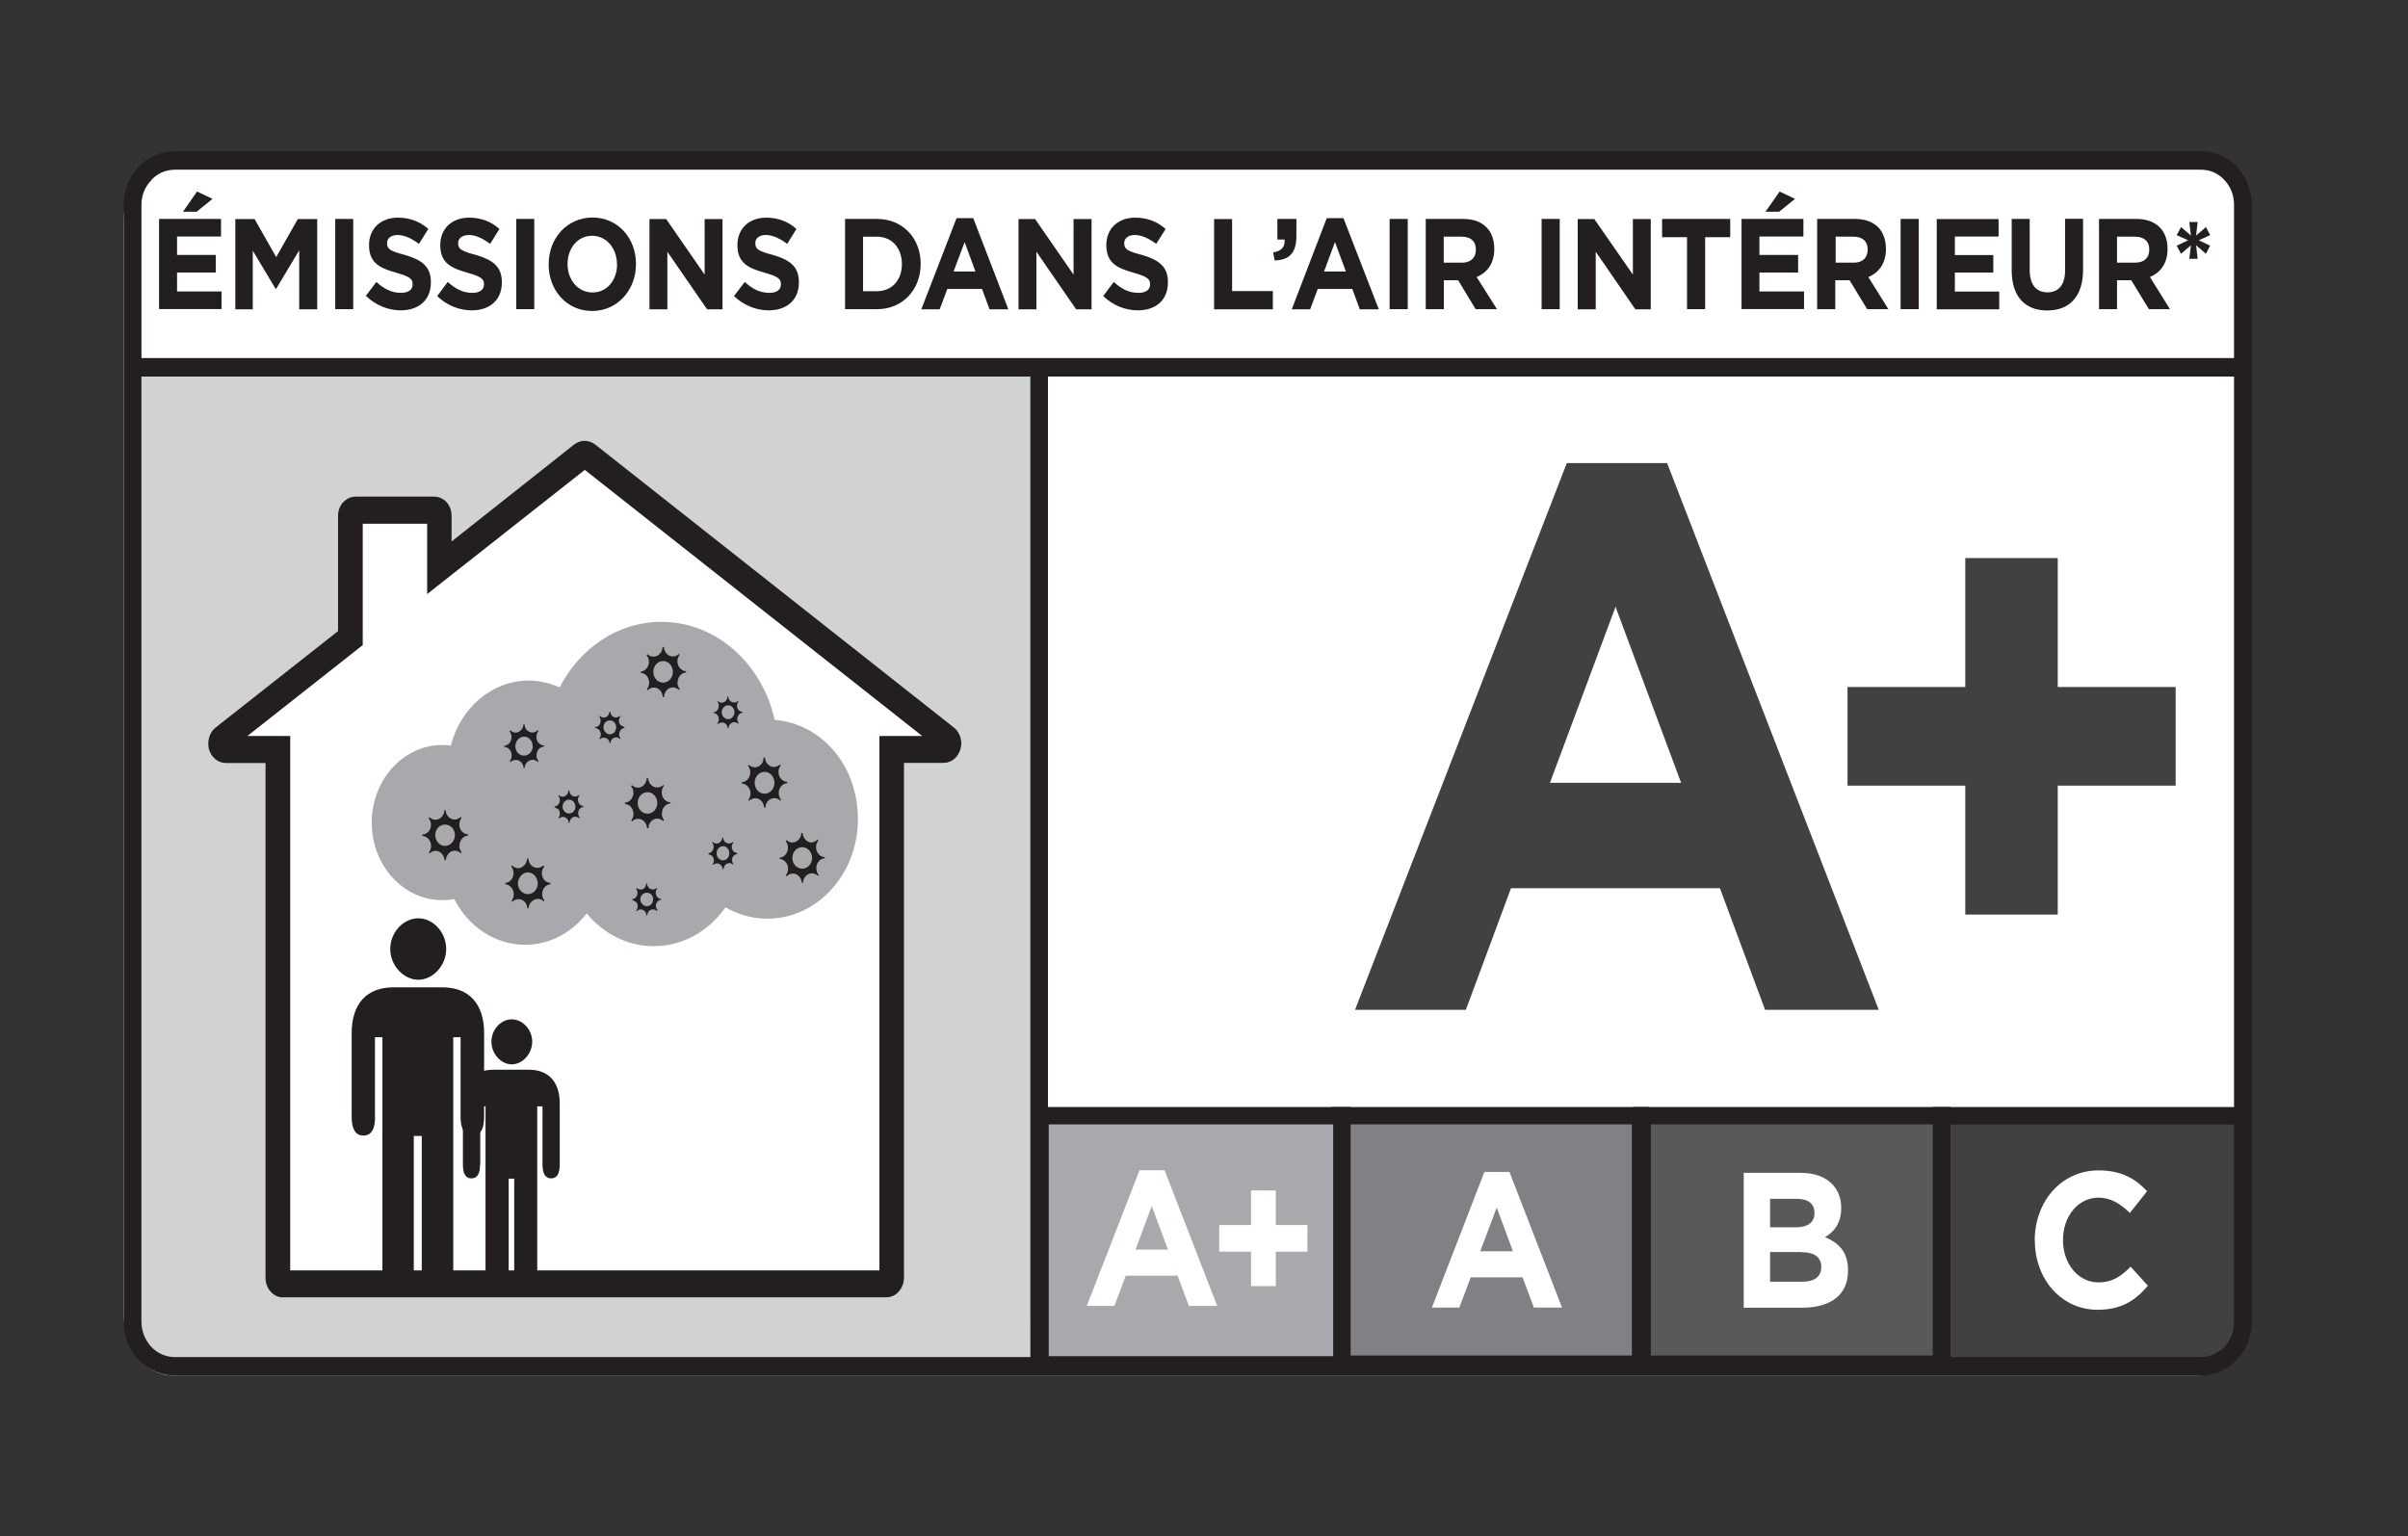<?xml version="1.0" encoding="UTF-8"?>
<svg xmlns="http://www.w3.org/2000/svg" id="Layer_1" version="1.1" viewBox="0 0 187.27 119.49">
  <rect x="0" y="0" width="187.27" height="119.49" fill="#333333" stroke="none"/>
  <defs>
    <style>
      .st0 {
        fill: #58595b;
      }

      .st1 {
        fill: #231f20;
      }

      .st2 {
        fill: #808184;
      }

      .st3 {
        fill: #fff;
      }

      .st4 {
        fill: #d1d2d4;
      }

      .st5 {
        fill: #414142;
      }

      .st6 {
        fill: #a7a9ac;
      }
    </style>
  </defs>
  <path class="st3" d="M171.01,106.99H13.43c-1,0-1.97-.48-2.7-1.39-.69-.88-1.11-2.07-1.11-3.35V17.12c0-2.61,1.71-4.73,3.81-4.73h157.58c1.02,0,1.98.49,2.7,1.37l-.38.47.38-.47c.71.9,1.11,2.09,1.11,3.35v85.13c0,1.28-.4,2.46-1.11,3.35-.72.91-1.67,1.39-2.68,1.39h-.01Z"></path>
  <path class="st4" d="M10.44,29.1l70.09-.18-.4,76.78H13.64c-3.44,0-2.75-.5-2.98-2.02l-.21-74.59Z"></path>
  <path class="st1" d="M12.37,17.03h4.82v1.37h-3.42v1.43h3.01v1.37h-3.01v1.47h3.46v1.37h-4.86v-7.02ZM15.33,14.9l1.2.57-1.24,1h-1.06l1.1-1.58Z"></path>
  <polygon class="st1" points="18.3 17.04 19.8 17.04 21.48 20 23.16 17.04 24.67 17.04 24.67 24.06 23.27 24.06 23.27 19.47 21.48 22.46 21.43 22.46 19.66 19.5 19.66 24.06 18.3 24.06 18.3 17.04"></polygon>
  <rect class="st1" x="26.07" y="17.03" width="1.4" height="7.02"></rect>
  <path class="st1" d="M28.44,23.03l.83-1.1c.58.53,1.18.85,1.91.85.57,0,.91-.24.91-.65v-.03c0-.4-.21-.58-1.28-.89-1.28-.36-2.11-.75-2.11-2.15h0c0-1.3.93-2.13,2.24-2.13.93,0,1.72.3,2.37.88l-.73,1.16c-.56-.42-1.12-.69-1.66-.69s-.82.29-.82.62v.02c0,.47.28.62,1.39.91,1.3.38,2.02.89,2.02,2.11v.03c0,1.39-.97,2.17-2.34,2.17-.96,0-1.94-.38-2.71-1.12"></path>
  <path class="st1" d="M34,23.03l.82-1.1c.58.53,1.18.85,1.91.85.57,0,.91-.24.91-.65v-.03c0-.4-.22-.58-1.29-.89-1.28-.36-2.11-.75-2.11-2.15h0c0-1.3.93-2.13,2.24-2.13.93,0,1.72.3,2.36.88l-.72,1.16c-.57-.42-1.12-.69-1.66-.69s-.83.29-.83.62v.02c0,.47.29.62,1.38.91,1.29.38,2.02.89,2.02,2.11v.03c0,1.39-.96,2.17-2.34,2.17-.97,0-1.94-.38-2.7-1.12"></path>
  <rect class="st1" x="40.15" y="17.03" width="1.4" height="7.02"></rect>
  <path class="st1" d="M42.67,20.57v-.03c0-2,1.43-3.62,3.41-3.62s3.38,1.61,3.38,3.6v.03c0,2-1.43,3.64-3.41,3.64s-3.38-1.61-3.38-3.61M47.98,20.57v-.03c0-1.2-.8-2.2-1.93-2.2s-1.91.98-1.91,2.18v.03c0,1.21.8,2.2,1.94,2.2s1.91-.98,1.91-2.18"></path>
  <polygon class="st1" points="50.51 17.04 51.81 17.04 54.8 21.36 54.8 17.04 56.19 17.04 56.19 24.06 54.99 24.06 51.9 19.58 51.9 24.06 50.51 24.06 50.51 17.04"></polygon>
  <path class="st1" d="M57.08,23.03l.84-1.1c.57.53,1.17.85,1.91.85.57,0,.9-.24.9-.65v-.03c0-.4-.19-.58-1.27-.89-1.28-.36-2.11-.75-2.11-2.15h0c0-1.3.93-2.13,2.24-2.13.91,0,1.71.3,2.35.88l-.72,1.16c-.56-.42-1.13-.69-1.67-.69s-.81.29-.81.62v.02c0,.47.27.62,1.37.91,1.3.38,2.02.89,2.02,2.11v.03c0,1.39-.97,2.17-2.35,2.17-.96,0-1.94-.38-2.71-1.12"></path>
  <path class="st1" d="M65.72,17.03h2.48c2.02,0,3.4,1.51,3.4,3.48v.03c0,1.97-1.38,3.51-3.4,3.51h-2.48v-7.02ZM67.12,18.42v4.23h1.08c1.16,0,1.94-.86,1.94-2.09v-.02c0-1.25-.78-2.13-1.94-2.13h-1.08Z"></path>
  <path class="st1" d="M74.39,16.97h1.3l2.73,7.09h-1.46l-.59-1.58h-2.7l-.59,1.58h-1.43l2.74-7.09ZM75.86,21.12l-.84-2.29-.86,2.29h1.7Z"></path>
  <polygon class="st1" points="79.21 17.04 80.5 17.04 83.49 21.36 83.49 17.04 84.89 17.04 84.89 24.06 83.69 24.06 80.6 19.58 80.6 24.06 79.21 24.06 79.21 17.04"></polygon>
  <path class="st1" d="M85.79,23.03l.83-1.1c.57.53,1.17.85,1.91.85.58,0,.91-.24.91-.65v-.03c0-.4-.22-.58-1.29-.89-1.28-.36-2.11-.75-2.11-2.15h0c0-1.3.93-2.13,2.24-2.13.92,0,1.71.3,2.37.88l-.73,1.16c-.57-.42-1.13-.69-1.67-.69s-.82.29-.82.62v.02c0,.47.27.62,1.38.91,1.29.38,2.02.89,2.02,2.11v.03c0,1.39-.96,2.17-2.34,2.17-.97,0-1.94-.38-2.7-1.12"></path>
  <polygon class="st1" points="94.42 17.04 95.82 17.04 95.82 22.64 98.99 22.64 98.99 24.06 94.42 24.06 94.42 17.04"></polygon>
  <path class="st1" d="M99.01,19.63c.64-.08.95-.43.89-1h-.56v-1.6h1.48v1.35c0,1.34-.6,1.85-1.69,1.88l-.12-.64Z"></path>
  <path class="st1" d="M103.18,16.97h1.3l2.75,7.09h-1.48l-.58-1.58h-2.69l-.59,1.58h-1.43l2.72-7.09ZM104.67,21.12l-.85-2.29-.85,2.29h1.7Z"></path>
  <rect class="st1" x="108.07" y="17.03" width="1.41" height="7.02"></rect>
  <path class="st1" d="M110.88,17.03h2.93c.81,0,1.43.25,1.85.71.36.39.55.95.55,1.61v.02c0,1.13-.56,1.84-1.37,2.18l1.58,2.5h-1.66l-1.36-2.25h-1.11v2.25h-1.41v-7.02ZM113.71,20.43c.68,0,1.07-.39,1.07-1.01,0-.66-.41-1.01-1.1-1.01h-1.4v2.02h1.43Z"></path>
  <rect class="st1" x="119.89" y="17.03" width="1.41" height="7.02"></rect>
  <polygon class="st1" points="122.7 17.04 123.99 17.04 126.99 21.36 126.99 17.04 128.38 17.04 128.38 24.06 127.18 24.06 124.1 19.58 124.1 24.06 122.7 24.06 122.7 17.04"></polygon>
  <polygon class="st1" points="131.2 18.45 129.26 18.45 129.26 17.03 134.56 17.03 134.56 18.45 132.61 18.45 132.61 24.05 131.2 24.05 131.2 18.45"></polygon>
  <path class="st1" d="M135.44,17.03h4.81v1.37h-3.42v1.43h3.01v1.37h-3.01v1.47h3.47v1.37h-4.86v-7.02ZM138.4,14.9l1.2.57-1.24,1h-1.06l1.11-1.58Z"></path>
  <path class="st1" d="M141.34,17.03h2.93c.81,0,1.43.25,1.86.71.34.39.54.95.54,1.61v.02c0,1.13-.56,1.84-1.37,2.18l1.56,2.5h-1.65l-1.37-2.25h-1.11v2.25h-1.41v-7.02ZM144.18,20.43c.68,0,1.07-.39,1.07-1.01,0-.66-.41-1.01-1.1-1.01h-1.39v2.02h1.43Z"></path>
  <rect class="st1" x="147.81" y="17.03" width="1.41" height="7.02"></rect>
  <polygon class="st1" points="150.62 17.04 155.43 17.04 155.43 18.4 152.03 18.4 152.03 19.84 155.02 19.84 155.02 21.2 152.03 21.2 152.03 22.68 155.48 22.68 155.48 24.06 150.62 24.06 150.62 17.04"></polygon>
  <path class="st1" d="M156.45,21.04v-4.01h1.4v3.97c0,1.15.52,1.74,1.38,1.74s1.37-.58,1.37-1.69v-4.03h1.4v3.95c0,2.13-1.08,3.18-2.79,3.18s-2.76-1.06-2.76-3.12"></path>
  <path class="st1" d="M163.24,17.03h2.92c.81,0,1.43.25,1.86.71.35.39.55.95.55,1.61v.02c0,1.13-.56,1.84-1.37,2.18l1.56,2.5h-1.64l-1.37-2.25h-1.11v2.25h-1.4v-7.02ZM166.07,20.43c.69,0,1.08-.39,1.08-1.01,0-.66-.42-1.01-1.11-1.01h-1.4v2.02h1.43Z"></path>
  <polygon class="st1" points="170.39 19.08 169.62 19.74 169.28 19.11 170.17 18.69 169.28 18.29 169.62 17.66 170.39 18.32 170.26 17.27 170.91 17.27 170.79 18.32 171.56 17.66 171.88 18.29 171 18.69 171.88 19.11 171.56 19.74 170.79 19.08 170.91 20.13 170.26 20.13 170.39 19.08"></polygon>
  <rect class="st1" x="10.77" y="28.01" width="163.58" height="1.12"></rect>
  <polygon class="st1" points="174.34 28.01 174.34 28.17 10.93 28.17 10.93 28.96 174.18 28.96 174.18 28.01 174.34 28.01 174.34 28.17 174.34 28.01 174.51 28.01 174.51 29.13 174.51 29.29 10.6 29.29 10.6 28.01 10.6 27.85 174.51 27.85 174.51 28.01 174.34 28.01"></polygon>
  <rect class="st2" x="104.25" y="86.79" width="23.34" height="19.33"></rect>
  <polygon class="st1" points="127.59 86.79 127.59 87.46 104.93 87.46 104.93 105.44 126.91 105.44 126.91 86.79 127.59 86.79 127.59 87.46 127.59 86.79 128.27 86.79 128.27 106.8 103.56 106.8 103.56 86.11 128.27 86.11 128.27 86.79 127.59 86.79"></polygon>
  <path class="st3" d="M115.45,91.16h1.94l4.09,10.55h-2.19l-.88-2.35h-4.03l-.89,2.35h-2.13l4.08-10.55ZM117.66,97.33l-1.26-3.4-1.28,3.4h2.53Z"></path>
  <rect class="st0" x="127.68" y="86.79" width="23.34" height="19.33"></rect>
  <polygon class="st1" points="151.02 86.79 151.02 87.46 128.38 87.46 128.38 105.44 150.34 105.44 150.34 86.79 151.02 86.79 151.02 87.46 151.02 86.79 151.71 86.79 151.71 106.8 127 106.8 127 86.11 151.71 86.11 151.71 86.79 151.02 86.79"></polygon>
  <polygon class="st5" points="173.6 105.31 172.46 106.12 151.03 106.12 151.03 86.78 174.37 86.78 174.37 103.42 173.6 105.31"></polygon>
  <path class="st3" d="M135.62,91.23h4.42c1.1,0,1.96.34,2.5.93.43.49.65,1.06.65,1.79v.03c0,1.18-.57,1.85-1.26,2.25,1.11.47,1.79,1.17,1.79,2.58v.04c0,1.92-1.41,2.87-3.57,2.87h-4.54v-10.48ZM141.11,94.33c0-.7-.49-1.08-1.37-1.08h-2.08v2.22h1.95c.91,0,1.5-.32,1.5-1.12v-.02ZM140.08,97.39h-2.42v2.31h2.5c.93,0,1.48-.37,1.48-1.15h0c0-.72-.48-1.15-1.56-1.15"></path>
  <rect class="st6" x="80.88" y="86.79" width="23.49" height="19.38"></rect>
  <polygon class="st1" points="104.36 86.79 104.36 87.46 81.56 87.46 81.56 105.49 103.68 105.49 103.68 86.79 104.36 86.79 104.36 87.46 104.36 86.79 105.04 86.79 105.04 106.84 80.19 106.84 80.19 86.11 105.04 86.11 105.04 86.79 104.36 86.79"></polygon>
  <path class="st3" d="M88.64,91.03h1.93l4.09,10.55h-2.2l-.88-2.35h-4.03l-.88,2.35h-2.15l4.1-10.55ZM90.83,97.2l-1.26-3.39-1.26,3.39h2.53Z"></path>
  <polygon class="st3" points="97.29 97.36 94.82 97.36 94.82 95.29 97.29 95.29 97.29 92.6 99.22 92.6 99.22 95.29 101.68 95.29 101.68 97.36 99.22 97.36 99.22 100.04 97.29 100.04 97.29 97.36"></polygon>
  <rect class="st1" x="80.13" y="28.81" width="1.37" height="77.11"></rect>
  <polygon class="st1" points="150.31 105.91 150.31 86.11 173.99 86.11 173.99 87.47 151.69 87.47 151.69 105.91 150.31 105.91"></polygon>
  <path class="st5" d="M121.86,36.02h7.79l16.46,42.53h-8.84l-3.51-9.46h-16.25l-3.51,9.46h-8.62l16.47-42.53ZM130.74,60.89l-5.1-13.69-5.1,13.69h10.2Z"></path>
  <path class="st1" d="M22.03,100.92c-.37,0-.71-.15-.97-.44-.26-.28-.41-.65-.41-1.08v-40.05h-3.08c-.61,0-1.13-.43-1.31-1.04-.05-.16-.06-.32-.06-.47,0-.49.21-.96.56-1.24l9.53-7.51v-8.95c0-.41.13-.78.4-1.08h.01c.27-.28.59-.43.96-.43h6.1c.36,0,.7.15.96.42h0c.27.3.4.68.4,1.09v1.98l9.54-7.55c.24-.18.53-.28.8-.28s.58.1.82.28l27.9,22.02c.37.29.58.76.58,1.24,0,.14-.04.3-.07.45-.18.63-.7,1.06-1.3,1.06h-3.09v40.05c0,.42-.15.78-.41,1.08-.25.29-.6.44-.96.44H22.03Z"></path>
  <polygon class="st3" points="68.39 98.82 68.39 57.25 71.72 57.25 45.48 36.55 33.22 46.21 33.22 40.74 28.21 40.74 28.21 50.18 19.24 57.25 22.57 57.25 22.57 98.82 68.39 98.82"></polygon>
  <polygon class="st1" points="71.69 58.21 71.37 58.69 71.92 57.83 71.68 58.21 71.69 58.21"></polygon>
  <path class="st6" d="M60.24,55.97c-.97-4.35-4.55-7.6-8.8-7.6-3.41,0-6.36,2.07-7.92,5.1-.74-.33-1.55-.53-2.4-.53-2.88,0-5.32,2.14-6.06,5.06-.21-.04-.43-.05-.66-.05-3.03,0-5.49,2.7-5.49,6.04s2.46,6.03,5.49,6.03c.32,0,.63-.03.93-.08,1.08,2.12,3.15,3.55,5.52,3.55,1.92,0,3.62-.95,4.78-2.44,1.28,1.56,3.15,2.55,5.21,2.55,2.27,0,4.3-1.19,5.58-3.02.99.56,2.09.88,3.25.88,3.9,0,7.05-3.48,7.05-7.73s-2.86-7.44-6.49-7.74"></path>
  <path class="st1" d="M44.26,63.28c.26,0,.49-.24.49-.53,0-.31-.23-.55-.49-.55-.28,0-.51.24-.51.55,0,.29.23.53.51.53M44.97,63.26c0,.14.05.26.12.34l-.05.05c-.18-.17-.45-.17-.61.02-.09.08-.14.21-.14.34h-.06c-.02-.27-.21-.47-.45-.47-.11,0-.22.05-.3.12l-.05-.04c.16-.2.15-.5-.02-.69l-.29-.14v-.06c.23-.01.42-.23.42-.49,0-.14-.05-.24-.11-.34l.03-.05c.18.18.45.16.62-.03.08-.08.12-.19.12-.32h.08c0,.25.2.46.45.46.1,0,.21-.04.3-.12l.03.05c-.16.18-.15.49.02.67.08.08.19.14.3.15v.06c-.24.01-.42.23-.42.49"></path>
  <path class="st1" d="M56.23,66.92c.27,0,.49-.24.49-.54s-.21-.56-.49-.56-.5.26-.5.56.23.54.5.54M56.93,66.9c0,.12.05.24.12.32l-.04.03c-.18-.16-.45-.16-.62.05-.08.08-.12.2-.12.32h-.06c-.02-.25-.22-.46-.46-.46-.1,0-.22.05-.3.12l-.04-.03c.16-.2.14-.49-.03-.68l-.29-.14v-.06c.23-.01.41-.24.41-.5,0-.14-.05-.26-.12-.33l.04-.06c.18.19.45.17.61,0,.09-.08.14-.21.14-.32h.04s.03,0,.03,0c.01.25.21.45.44.45.12,0,.22-.03.3-.12l.05.05c-.16.19-.16.49.01.69l.3.15v.05c-.24.02-.42.22-.42.5"></path>
  <path class="st1" d="M56.63,55.94c.27,0,.49-.23.49-.55,0-.29-.22-.53-.49-.53s-.5.24-.5.53c0,.32.22.55.5.55M57.34,55.92c0,.12.03.24.1.33l-.04.05c-.18-.18-.45-.16-.62.03-.08.08-.12.21-.12.32h-.06c-.01-.26-.21-.45-.46-.45-.11,0-.22.04-.29.12l-.06-.05c.15-.18.15-.49-.01-.67-.08-.08-.19-.14-.3-.14v-.05h0c.23-.02.42-.23.42-.51,0-.14-.04-.24-.11-.33l.05-.03c.17.17.43.16.61-.03.08-.09.12-.2.12-.32h.07c.01.25.21.46.45.46.12,0,.22-.05.3-.13l.04.05c-.16.18-.16.49.02.67.08.08.19.14.3.14v.06c-.24.02-.42.25-.42.5"></path>
  <path class="st1" d="M40.76,58.78c.36,0,.67-.32.67-.73s-.3-.75-.67-.75-.68.34-.68.75.3.73.68.73M41.72,58.75c0,.17.07.34.16.46l-.05.07c-.25-.25-.61-.23-.84.01-.13.12-.18.29-.19.45h-.08c-.02-.35-.28-.63-.6-.63-.17,0-.32.06-.42.17l-.06-.07c.21-.25.21-.65-.02-.92-.12-.12-.25-.19-.41-.2v-.08c.32-.02.57-.31.57-.68,0-.17-.06-.34-.16-.45l.08-.07c.23.25.6.23.83-.03.11-.11.18-.29.18-.44h.06s.02,0,.02,0c.01.36.29.64.62.64.16,0,.3-.07.41-.19l.05.07c-.21.27-.21.67.02.93.12.12.27.2.42.2v.08c-.32.02-.58.31-.58.67"></path>
  <path class="st1" d="M50.3,70.49c.28,0,.49-.23.49-.54s-.21-.51-.49-.51c-.26,0-.5.21-.5.51s.24.54.5.54M51.01,70.46c0,.14.05.26.12.34l-.05.06c-.18-.17-.45-.17-.62.02-.08.1-.12.21-.12.32h-.06c-.02-.27-.22-.46-.46-.46-.1,0-.21.04-.3.14l-.04-.05c.16-.21.15-.5-.01-.67l-.3-.16v-.06c.23,0,.41-.23.41-.49,0-.14-.05-.24-.11-.34l.04-.05c.17.18.45.18.62,0,.08-.1.12-.21.13-.34h.06c.01.26.21.47.45.47.12,0,.22-.05.3-.13l.04.05c-.16.19-.15.49.02.68.08.09.19.13.3.14v.05c-.23.02-.43.23-.43.49"></path>
  <path class="st1" d="M34.61,65.8c.42,0,.77-.38.77-.84s-.34-.82-.77-.82-.76.36-.76.82.34.84.76.84M35.72,65.77c0,.2.06.38.18.52l-.05.09c-.28-.29-.71-.28-.97.02-.13.15-.19.32-.21.51h-.1c-.02-.4-.33-.73-.69-.73-.18,0-.35.08-.47.21l-.06-.08c.25-.3.23-.76-.03-1.06-.13-.13-.29-.21-.47-.23v-.11c.38,0,.67-.34.67-.75,0-.21-.08-.38-.19-.52l.07-.07c.28.27.7.26.96-.04.13-.14.19-.31.2-.51h.09c.03.41.33.73.71.73.17,0,.35-.08.47-.21l.06.08c-.23.29-.23.76.03,1.06.14.14.29.2.47.22v.1c-.36.02-.65.35-.65.77"></path>
  <path class="st1" d="M50.36,63.29c.42,0,.76-.38.76-.83s-.34-.84-.76-.84-.77.37-.77.84.34.83.77.83M51.46,63.27c0,.2.08.38.18.53l-.06.07c-.27-.27-.7-.26-.96.04-.13.14-.19.32-.19.51h-.11c-.02-.41-.32-.73-.69-.73-.19,0-.35.06-.47.2l-.07-.08c.24-.29.24-.76-.03-1.05-.12-.14-.29-.21-.45-.22v-.11c.35-.01.65-.36.65-.77,0-.19-.06-.38-.18-.51l.06-.08c.28.27.69.27.95-.02.14-.15.19-.34.21-.53h.1c.03.41.33.73.69.73.2,0,.36-.06.49-.19l.06.05c-.25.31-.23.78.03,1.08.13.14.3.21.47.22v.08c-.36.03-.66.36-.66.78"></path>
  <path class="st1" d="M59.46,61.74c.43,0,.77-.38.77-.85s-.34-.85-.77-.85-.77.38-.77.85.35.85.77.85M60.56,61.69c0,.21.08.38.18.53l-.05.06c-.28-.28-.71-.25-.97.03-.12.12-.19.32-.19.51h-.1c-.03-.41-.32-.73-.69-.73-.19,0-.35.09-.49.2l-.05-.07c.23-.29.23-.76-.04-1.04-.12-.14-.3-.23-.47-.23v-.1c.37-.03.66-.36.66-.78,0-.19-.07-.38-.18-.52l.06-.06c.28.27.7.26.96-.03.14-.14.19-.32.19-.53h.11c.03.41.33.73.69.73.19,0,.35-.08.48-.19l.06.08c-.25.29-.23.75.03,1.04.13.14.3.22.47.23v.09c-.37.04-.66.37-.66.78"></path>
  <path class="st1" d="M62.39,67.57c.42,0,.77-.38.77-.83s-.34-.84-.77-.84-.77.38-.77.84.34.83.77.83M63.49,67.54c0,.21.07.4.18.53l-.06.06c-.27-.27-.7-.27-.96.03-.13.14-.19.32-.2.51h-.09c-.03-.41-.33-.72-.7-.72-.18,0-.36.08-.47.21l-.08-.07c.25-.32.23-.78-.03-1.06-.12-.13-.29-.21-.45-.23v-.08c.36-.03.65-.36.65-.79,0-.18-.06-.36-.18-.51l.07-.07c.27.26.69.25.95-.05.14-.13.19-.32.2-.51h.1c.03.41.33.74.69.74.19,0,.34-.1.47-.23l.06.09c-.25.3-.23.77.03,1.05.13.16.29.22.47.23v.09c-.37.02-.66.36-.66.77"></path>
  <path class="st1" d="M47.43,57.12c.28,0,.49-.25.49-.55s-.21-.53-.49-.53-.5.24-.5.53.23.55.5.55M48.14,57.1c0,.12.05.24.12.32l-.05.06c-.18-.18-.46-.16-.62.03-.08.08-.12.21-.12.32h-.05c-.02-.27-.22-.45-.46-.45-.11,0-.23.03-.3.12l-.05-.05c.16-.19.15-.48-.02-.68-.08-.08-.19-.14-.3-.14v-.08c.25,0,.42-.22.42-.49,0-.14-.04-.25-.11-.32l.05-.05c.18.17.44.17.61,0,.08-.11.13-.23.14-.33h.07c0,.25.19.45.43.45.11,0,.21-.05.3-.12l.05.05c-.16.19-.16.49.02.67l.3.16v.05c-.23.03-.42.24-.42.51"></path>
  <path class="st1" d="M51.57,53.1c.41,0,.76-.37.76-.84s-.34-.84-.76-.84-.76.37-.76.84.34.84.76.84M52.68,53.08c0,.2.07.38.18.51l-.06.08c-.27-.27-.7-.27-.96.03-.12.15-.19.32-.19.52h-.11c-.01-.41-.32-.74-.69-.74-.18,0-.34.08-.48.21l-.06-.08c.25-.3.23-.77-.03-1.06-.13-.14-.3-.21-.46-.21v-.08c.36-.05.65-.39.65-.79,0-.19-.08-.38-.19-.52l.08-.06c.27.26.7.26.97-.05.13-.14.19-.32.2-.51h.1c.02.4.32.73.69.73.19,0,.35-.07.47-.19l.07.06c-.24.3-.24.77.03,1.05.13.14.29.23.46.23v.1c-.36.02-.65.35-.65.77"></path>
  <path class="st1" d="M41.06,69.55c.42,0,.76-.38.76-.82,0-.47-.34-.87-.76-.87s-.78.4-.78.87c0,.44.35.82.78.82M42.16,69.53c0,.19.07.38.18.52l-.06.06c-.27-.27-.7-.25-.96.05-.13.12-.2.31-.21.49h-.1c-.01-.4-.31-.71-.69-.71-.18,0-.35.08-.47.19l-.07-.06c.25-.3.23-.78-.03-1.05-.14-.15-.29-.24-.45-.24v-.1c.35-.03.64-.36.64-.76,0-.21-.07-.38-.18-.53l.07-.07c.27.29.69.29.95-.03.14-.12.2-.32.21-.51h.1c.02.41.32.73.69.73.19,0,.36-.08.47-.19l.08.08c-.26.3-.25.75.01,1.06.14.14.29.21.47.21v.11c-.36.02-.65.36-.65.78"></path>
  <path class="st1" d="M29.16,86.88v-6.2h.58v18.35c0,1.02.47,1.61,1.23,1.61s1.21-.59,1.21-1.61v-10.67h.62v10.67c0,1.02.48,1.58,1.23,1.58s1.22-.56,1.22-1.58v-18.35h.57v6.2c0,.95.31,1.45.92,1.45s.91-.49.91-1.45v-6.51c0-2.31-1.19-3.57-3.25-3.57h-3.8c-2.07,0-3.25,1.26-3.25,3.57v6.51c0,.95.3,1.45.91,1.45s.91-.49.91-1.45M34.7,73.82c0-1.31-1.02-2.39-2.17-2.39s-2.18,1.08-2.18,2.39,1.06,2.39,2.18,2.39,2.17-1.08,2.17-2.39"></path>
  <path class="st1" d="M37.35,90.58v-4.52h.41v13.4c0,.75.36,1.19.91,1.19s.89-.43.89-1.19v-7.78h.43v7.78c0,.75.35,1.15.9,1.15s.89-.4.89-1.15v-13.4h.41v4.52c0,.71.22,1.08.67,1.08s.67-.36.67-1.08v-4.75c0-1.68-.88-2.62-2.39-2.62h-2.77c-1.51,0-2.37.94-2.37,2.62v4.75c0,.71.21,1.08.65,1.08.48,0,.68-.36.68-1.08M41.39,81.03c0-.95-.75-1.74-1.59-1.74s-1.58.78-1.58,1.74.76,1.76,1.58,1.76,1.59-.8,1.59-1.76"></path>
  <path class="st1" d="M171.17,106.82H13.59c-1.01,0-1.98-.41-2.7-1.18-.71-.73-1.11-1.75-1.11-2.81V15.9c0-2.18,1.7-3.99,3.81-3.99h157.58c1.02,0,1.97.42,2.68,1.17l-.38.39.38-.39c.72.74,1.11,1.76,1.11,2.81v86.93c0,1.06-.39,2.08-1.11,2.81-.71.76-1.67,1.18-2.68,1.18M11.66,13.88c-.51.52-.82,1.23-.82,2.02v86.93c0,.77.29,1.48.8,2.03.53.54,1.21.85,1.94.85h157.58c.74,0,1.42-.31,1.94-.85.51-.54.8-1.26.8-2.03V15.9c0-.76-.29-1.48-.8-2.02-.52-.55-1.2-.84-1.94-.84H13.59c-.76,0-1.45.32-1.93.84"></path>
  <path class="st1" d="M171.17,106.83v.17H13.59c-1.06,0-2.07-.45-2.82-1.24l.13-.11-.13.11c-.74-.77-1.15-1.83-1.15-2.93V15.91c0-2.28,1.76-4.15,3.97-4.15h157.58c1.06,0,2.05.43,2.8,1.21l.11.12-.49.51-.25-.23.38-.4.12-.12.12.12c.75.78,1.16,1.84,1.16,2.94v86.92c0,1.1-.41,2.17-1.16,2.93l-.12-.11.12.11c-.74.79-1.74,1.24-2.8,1.24v-.33c.97,0,1.87-.4,2.56-1.13h0c.69-.71,1.06-1.69,1.06-2.71V15.91c0-1.02-.38-2-1.06-2.7l.12-.12.12.11-.38.4-.25-.23.38-.4.12.12-.12.11c-.68-.72-1.59-1.11-2.56-1.11H13.59c-2,0-3.64,1.72-3.64,3.82v86.92c0,1.02.39,2,1.06,2.7h0c.69.73,1.6,1.13,2.57,1.13h157.58v.16ZM11.66,13.89l.12.12c-.48.48-.78,1.15-.78,1.91v86.92c.01.73.29,1.41.77,1.93l-.12.11.12-.11c.49.51,1.13.79,1.82.79h157.58c.69,0,1.33-.29,1.82-.79l.12.11-.12-.11c.48-.52.75-1.19.75-1.93V15.91c0-.73-.27-1.4-.75-1.91-.49-.53-1.13-.8-1.82-.8H13.59c-.72.01-1.36.3-1.82.8h0s-.12-.11-.12-.11l-.12-.11c.52-.56,1.25-.89,2.06-.89h157.58c.78-.01,1.51.3,2.06.89.53.57.84,1.32.84,2.13v86.92c0,.81-.31,1.56-.84,2.15h0c-.55.57-1.28.89-2.06.89H13.59c-.78,0-1.52-.32-2.07-.89-.54-.59-.84-1.34-.85-2.15V15.91c0-.84.32-1.59.86-2.14l.12.12-.12-.11.12.11Z"></path>
  <path class="st3" d="M158.24,96.5h0c0-3.01,2.04-5.46,4.97-5.46,1.8,0,2.88.67,3.77,1.62l-1.34,1.69c-.75-.73-1.5-1.19-2.44-1.19-1.61,0-2.76,1.48-2.76,3.27v.05c0,1.77,1.13,3.27,2.76,3.27,1.1,0,1.76-.48,2.5-1.22l1.34,1.48c-.98,1.16-2.07,1.87-3.91,1.87-2.81,0-4.88-2.37-4.88-5.39"></path>
  <polygon class="st5" points="152.84 61.11 143.68 61.11 143.68 53.44 152.84 53.44 152.84 43.41 160.03 43.41 160.03 53.44 169.2 53.44 169.2 61.11 160.03 61.11 160.03 71.14 152.84 71.14 152.84 61.11"></polygon>
</svg>
